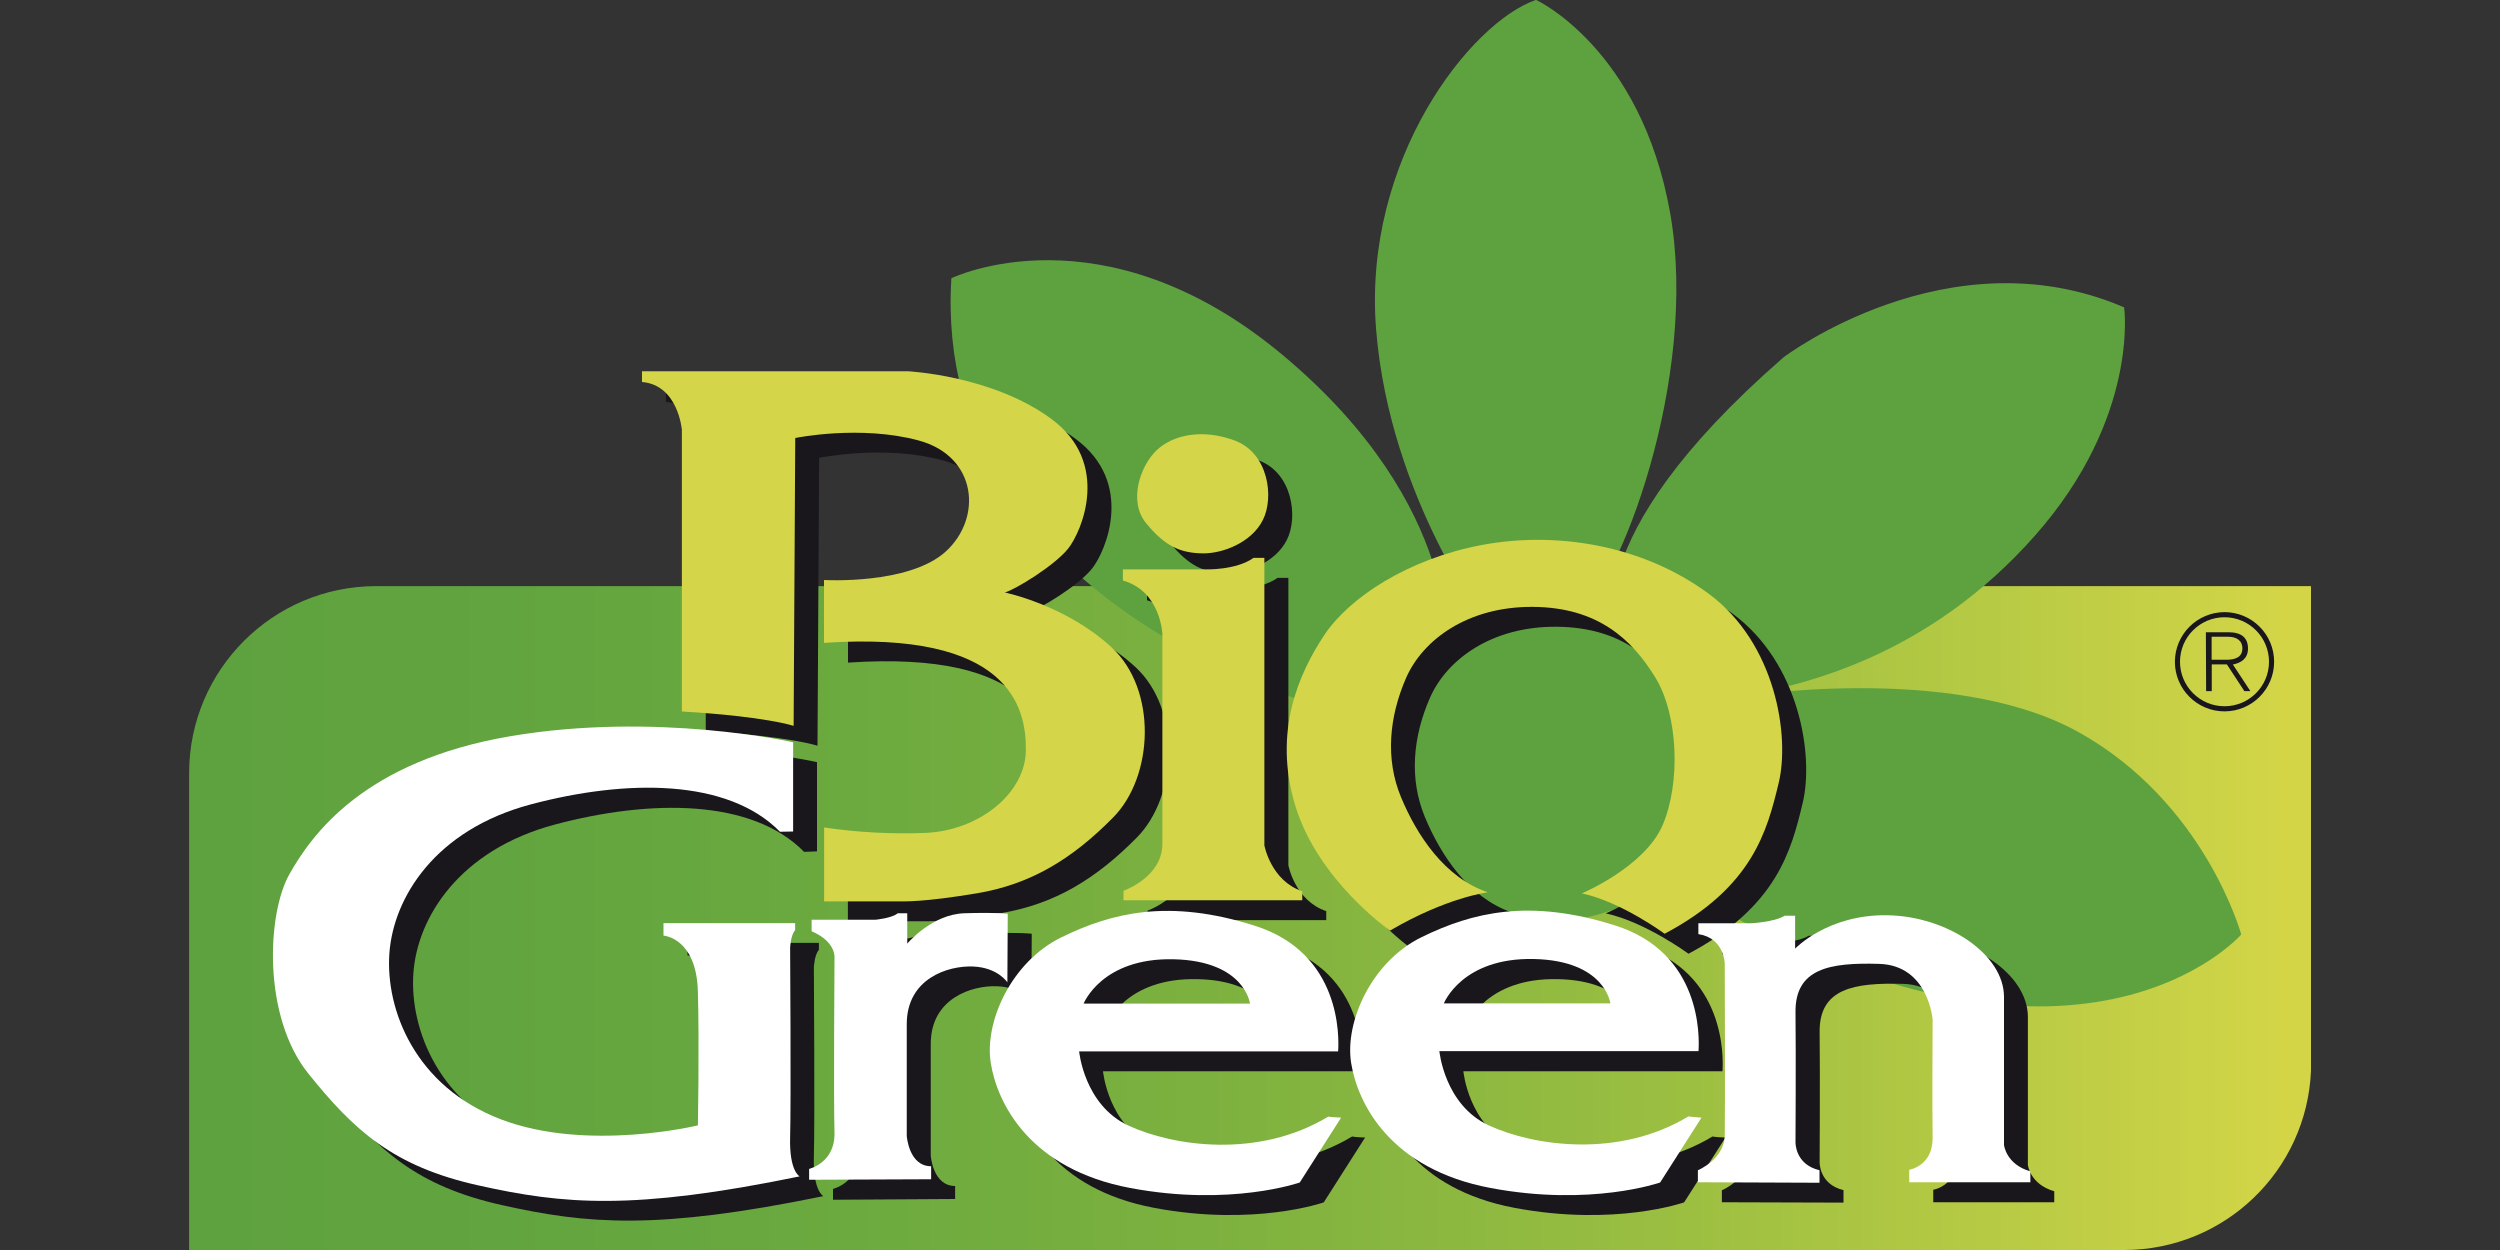 <?xml version="1.0" encoding="utf-8"?>
<!-- Generator: Adobe Illustrator 25.1.0, SVG Export Plug-In . SVG Version: 6.00 Build 0)  -->
<svg version="1.1" id="Layer_1" xmlns="http://www.w3.org/2000/svg" xmlns:xlink="http://www.w3.org/1999/xlink" x="0px" y="0px"
	 viewBox="0 0 200 100" style="enable-background:new 0 0 200 100;" xml:space="preserve">
<rect x="0" y="0" width="200" height="100" fill="#333333" stroke="none"/>
<style type="text/css">
	.st0{clip-path:url(#SVGID_2_);}
	.st1{fill:url(#SVGID_3_);}
	.st2{fill-rule:evenodd;clip-rule:evenodd;fill:#5EA23F;}
	.st3{fill-rule:evenodd;clip-rule:evenodd;fill:#19171B;}
	.st4{fill-rule:evenodd;clip-rule:evenodd;fill:#D4D548;}
	.st5{fill-rule:evenodd;clip-rule:evenodd;fill:#FFFFFF;}
	.st6{fill:#19171B;}
</style>
<g>
	<g>
		<defs>
			<path id="SVGID_1_" d="M30.06,46.89c-8.24,0.02-14.91,6.7-14.93,14.93V100h154.83c8.01-0.02,14.58-6.34,14.92-14.34V46.89H30.06z
				"/>
		</defs>
		<clipPath id="SVGID_2_">
			<use xlink:href="#SVGID_1_"  style="overflow:visible;"/>
		</clipPath>
		<g class="st0">
			
				<linearGradient id="SVGID_3_" gradientUnits="userSpaceOnUse" x1="-4.476" y1="230.676" x2="-3.972" y2="230.676" gradientTransform="matrix(336.8 0 0 -336.8 1522.58 77765.008)">
				<stop  offset="0" style="stop-color:#5EA23F"/>
				<stop  offset="0.14" style="stop-color:#62A43F"/>
				<stop  offset="0.31" style="stop-color:#6CAA3F"/>
				<stop  offset="0.5" style="stop-color:#7FB23F"/>
				<stop  offset="0.7" style="stop-color:#9ABE41"/>
				<stop  offset="0.91" style="stop-color:#C0CE45"/>
				<stop  offset="1" style="stop-color:#D3D547"/>
			</linearGradient>
			<rect x="15.12" y="46.89" class="st1" width="169.76" height="53.11"/>
		</g>
	</g>
	<path class="st2" d="M76.11,22.26c0,0,12.11-5.91,26.55,6.18s13.07,23.91,13.07,23.91l3.44-2.06c0,0-7.98-10.31-9.08-23.91
		c-1.1-13.61,7.57-24.6,12.79-26.39c0,0,8.39,3.85,10.73,17.04s-4.12,30.1-7.57,32.3c0,0,2.06,1.24,3.3,1.65
		c0,0-3.71-7.56,13.35-22.4c0,0,13.21-10.03,27.24-3.99c0,0,1.24,8.8-7.15,18.28s-18.17,11.96-24.07,12.92
		c0,0,17.33-2.88,27.52,2.75c10.18,5.63,13.07,16.22,13.07,16.22s-12.93,14.85-43.75-3.17l-2.62-1.38c0,0-3.17,3.99-10.59,3.44
		c-7.42-0.55-14.58-4.12-15-16.63C107.34,57.03,74.46,49.06,76.11,22.26"/>
	<path class="st3" d="M65.4,59.66c0,0-2.23-0.76-8.94-1.15V35.98c0,0-0.29-3.59-3.19-3.83v-0.87h21.26c0,0,6.78,0.32,11.52,3.83
		s2.43,8.97,1.32,10.37c-1.12,1.4-4.23,3.26-5.07,3.5c0,0,4.86,1,8.53,4.38S94.22,63.69,90.95,67c-3.27,3.31-6.58,5.34-10.92,6.06
		c-4.35,0.72-5.77,0.64-6.38,0.64h-5.82v-5.9c2.7,0.4,5.42,0.55,8.15,0.44c4.27-0.2,7.97-3.19,8.01-6.66
		c0.04-3.47-1.36-9.57-16.15-8.57v-5.02c0,0,6.78,0.4,9.73-2.27c2.95-2.67,2.55-7.61-2.15-8.89s-9.89-0.2-9.89-0.2L65.4,59.66z"/>
	<path class="st3" d="M98.21,45.86c1.51,0,3.82-0.84,4.74-2.67c0.92-1.83,0.44-5.34-2.23-6.35s-5.02-0.44-6.3,0.8
		s-2.27,4.04-0.8,5.82S96.3,45.85,98.21,45.86"/>
	<path class="st3" d="M91.75,47.15h6.62c0,0,2.43,0.08,3.83-0.92h0.87v22.99c0,0,0.52,2.83,3.03,3.67v0.72h-14.3v-0.76
		c0,0,3.11-1.08,3.11-3.75V52.33c0,0-0.12-3.43-3.15-4.31V47.15z"/>
	<path class="st3" d="M113.12,76.05c0,0-5.74-3.99-7.57-9.97c-1.83-5.98,0.32-10.67,2.31-13.67c1.99-3,6.7-6.1,12.6-7.21
		s12.83-0.04,18.17,3.91c5.34,3.95,6.5,11.36,5.58,15.15c-0.91,3.79-2.07,8.29-9.13,12.04c0,0-3.46-2.55-6.62-3.23
		c0,0,5.02-2.11,6.45-5.46s1.28-8.81-0.6-11.84c-1.87-3.03-4.57-5.58-9.76-5.63c-5.18-0.05-8.81,2.6-10.16,5.7
		c-1.36,3.11-1.67,6.46-0.4,9.52c1.27,3.06,3.52,6.46,6.93,7.62C120.93,72.97,117.66,73.37,113.12,76.05"/>
	<path class="st3" d="M65.36,68.11v-7.14c0,0-10.96-2.47-22.64-0.48s-15.86,7.85-17.66,11.04c-1.79,3.19-2.15,11.4,1.51,15.94
		s6.78,7.42,13.59,8.94s12.36,2.02,25.71-0.72c0,0-0.84-0.4-0.76-3.15c0.08-2.75,0-15.15,0-15.15s0.04-1,0.4-1.4v-0.56H55v1
		c0,0,2.63,0.16,2.75,4.46c0.12,4.31,0,10.72,0,10.72s-8.85,2.15-15.74-0.48s-9.25-8.81-8.94-13.27S36.75,68,44.4,65.96
		c7.64-2.03,15.75-2.07,19.93,2.19L65.36,68.11z"/>
	<path class="st3" d="M66.64,95.98v-0.87c0,0,2.11-0.48,2.02-2.95c-0.1-2.47,0-13.87,0-13.87s0.2-1.32-1.83-2.19v-0.92h5.12
		c0,0,1.32-0.12,1.79-0.52h0.76v2.43c0,0,1.95-2.35,4.58-2.43s3.46,0.04,3.46,0.04l-0.03,5.47c0,0-0.76-1.2-2.75-1.27
		c-1.99-0.08-5.3,0.95-5.3,4.61v8.94c0,0,0.16,2.43,1.95,2.43v1.04L66.64,95.98z"/>
	<path class="st3" d="M109.21,91l-3.31,5.19c0,0-5.54,1.95-13.56,0.44S81.7,89.89,81.18,86.62s1.64-8.09,5.66-10.05
		c4.03-1.96,8.57-3.11,15.47-0.92c6.9,2.19,6.73,8.89,6.66,10.05H88.24c0,0,0.4,4.31,3.95,5.94s10.36,2.67,15.98-0.72
		C108.37,90.97,109.21,91.01,109.21,91 M101.92,81.88H88.6c0,0,1.44-3.67,7.18-3.55C101.51,78.45,101.92,81.88,101.92,81.88"/>
	<path class="st3" d="M138.04,91l-3.31,5.19c0,0-5.54,1.95-13.56,0.44s-10.64-6.73-11.16-10.01c-0.52-3.27,1.64-8.09,5.66-10.05
		s8.57-3.11,15.47-0.92c6.9,2.19,6.73,8.89,6.66,10.05h-20.73c0,0,0.4,4.31,3.95,5.94s10.36,2.67,15.98-0.72
		C137.2,90.97,138.04,91.01,138.04,91 M130.75,81.88h-13.31c0,0,1.44-3.67,7.18-3.55C130.34,78.45,130.75,81.88,130.75,81.88"/>
	<path class="st3" d="M137.75,96.18v-0.96c0,0,2.11-0.87,2.15-2.79s0-13.71,0-13.71s0-2.07-2.11-2.39v-0.87h4.19
		c0,0,1.87-0.08,2.71-0.6h0.84v2.63c0,0,2.6-2.75,7.38-2.67c4.78,0.08,9.32,3.1,9.32,6.53v11.84c0,0,0.16,1.55,2.11,2.11v0.88h-9.68
		v-1c0,0,1.92-0.29,1.87-2.6c-0.04-2.31,0-9.41,0-9.41s-0.32-4.35-4.27-4.46s-6.73,0.36-6.69,3.86c0.04,3.51,0,10.37,0,10.37
		s-0.08,1.79,1.91,2.27v1L137.75,96.18z"/>
	<path class="st4" d="M63.49,58.07c0,0-2.23-0.76-8.94-1.15V34.39c0,0-0.29-3.59-3.19-3.83V29.7h21.25c0,0,6.78,0.32,11.52,3.83
		c4.74,3.51,2.43,8.97,1.32,10.36c-1.12,1.39-4.23,3.27-5.06,3.51c0,0,4.86,1,8.53,4.38s3.39,10.33,0.12,13.63
		c-3.27,3.31-6.58,5.34-10.92,6.06s-5.77,0.64-6.38,0.64h-5.81V66.2c2.69,0.39,5.41,0.54,8.13,0.43c4.27-0.19,7.99-3.17,8.01-6.63
		c0.03-3.46-1.36-9.57-16.15-8.57v-5.03c0,0,6.78,0.4,9.73-2.27s2.55-7.61-2.15-8.89c-4.7-1.27-9.88-0.2-9.88-0.2L63.49,58.07z"/>
	<path class="st4" d="M96.29,44.27c1.51,0,3.82-0.84,4.74-2.67c0.92-1.83,0.44-5.34-2.23-6.35c-2.67-1-5.02-0.44-6.3,0.8
		c-1.27,1.23-2.27,4.04-0.8,5.82C93.18,43.66,94.38,44.26,96.29,44.27"/>
	<path class="st4" d="M89.82,45.55h6.63c0,0,2.43,0.08,3.83-0.92h0.87v23c0,0,0.52,2.83,3.03,3.67v0.72h-14.3v-0.76
		c0,0,3.11-1.08,3.11-3.75V50.73c0,0-0.12-3.43-3.16-4.29V45.55z"/>
	<path class="st4" d="M111.2,74.45c0,0-5.74-3.99-7.57-9.97s0.32-10.67,2.31-13.67c1.99-3,6.7-6.1,12.6-7.21
		c5.9-1.11,12.83-0.04,18.17,3.91s6.5,11.36,5.58,15.15s-2.06,8.3-9.12,12.04c0,0-3.46-2.55-6.62-3.23c0,0,5.02-2.11,6.46-5.46
		c1.44-3.35,1.27-8.81-0.6-11.84s-4.59-5.58-9.77-5.62c-5.18-0.04-8.81,2.6-10.16,5.7c-1.35,3.11-1.67,6.46-0.4,9.52
		c1.27,3.06,3.51,6.46,6.94,7.61C119.01,71.39,115.75,71.78,111.2,74.45"/>
	<path class="st5" d="M63.45,66.52v-7.14c0,0-10.96-2.47-22.64-0.48c-11.68,1.99-15.86,7.85-17.66,11.04
		c-1.8,3.19-2.15,11.39,1.52,15.95c3.67,4.56,6.78,7.42,13.59,8.94s12.36,2.03,25.71-0.72c0,0-0.84-0.4-0.76-3.15
		c0.08-2.75,0-15.15,0-15.15s0.04-1,0.4-1.4v-0.56H53.08v1c0,0,2.63,0.16,2.75,4.46c0.12,4.31,0,10.72,0,10.72
		s-8.85,2.15-15.75-0.48s-9.25-8.81-8.93-13.28c0.32-4.47,3.67-9.89,11.32-11.92c7.65-2.03,15.75-2.07,19.93,2.19L63.45,66.52z"/>
	<path class="st5" d="M64.73,94.38v-0.87c0,0,2.11-0.48,2.03-2.95s0-13.87,0-13.87s0.2-1.32-1.83-2.19v-0.92h5.1
		c0,0,1.32-0.12,1.79-0.52h0.76v2.43c0,0,1.95-2.35,4.58-2.43s3.46,0.04,3.46,0.04l-0.03,5.49c0,0-0.76-1.19-2.75-1.27
		c-1.99-0.08-5.3,0.95-5.3,4.61v8.94c0,0,0.16,2.43,1.95,2.43v1.04L64.73,94.38z"/>
	<path class="st5" d="M107.29,89.41l-3.31,5.19c0,0-5.54,1.95-13.56,0.44c-8.02-1.51-10.64-6.74-11.16-10.01
		c-0.52-3.27,1.64-8.09,5.66-10.05s8.57-3.11,15.47-0.92c6.9,2.19,6.74,8.89,6.66,10.05H86.33c0,0,0.4,4.3,3.95,5.94
		c3.55,1.64,10.36,2.67,15.98-0.72c0.2,0.04,1.04,0.08,1.04,0.08 M100,80.29H86.69c0,0,1.44-3.67,7.17-3.55
		C99.59,76.86,100,80.29,100,80.29"/>
	<path class="st5" d="M136.12,89.41l-3.31,5.19c0,0-5.54,1.95-13.56,0.44c-8.02-1.51-10.64-6.74-11.16-10.01s1.63-8.11,5.66-10.07
		s8.57-3.11,15.47-0.92c6.9,2.19,6.74,8.89,6.66,10.05h-20.73c0,0,0.4,4.3,3.95,5.94c3.55,1.64,10.36,2.67,15.98-0.72
		C135.29,89.36,136.12,89.4,136.12,89.41 M128.83,80.27h-13.32c0,0,1.44-3.67,7.18-3.55C128.42,76.84,128.83,80.27,128.83,80.27"/>
	<path class="st5" d="M135.83,94.58v-0.96c0,0,2.11-0.87,2.15-2.79c0.04-1.92,0-13.71,0-13.71s0-2.07-2.11-2.39v-0.87h4.19
		c0,0,1.87-0.08,2.71-0.6h0.84v2.63c0,0,2.6-2.75,7.38-2.67c4.78,0.08,9.33,3.11,9.33,6.54V91.6c0,0,0.16,1.55,2.11,2.11v0.87h-9.69
		v-1c0,0,1.91-0.29,1.87-2.6c-0.04-2.31,0-9.41,0-9.41s-0.32-4.34-4.27-4.46c-3.95-0.12-6.74,0.36-6.7,3.87
		c0.04,3.51,0,10.37,0,10.37s-0.08,1.79,1.92,2.27v1L135.83,94.58z"/>
	<path class="st6" d="M177.96,48.97c2.19,0,3.97,1.78,3.97,3.97c0,2.19-1.78,3.97-3.97,3.97c-2.19,0-3.97-1.78-3.97-3.97l0,0
		C174,50.75,175.77,48.98,177.96,48.97L177.96,48.97 M177.96,56.5c1.96,0,3.56-1.59,3.56-3.56c0-1.96-1.59-3.56-3.56-3.56
		c-1.96,0-3.56,1.59-3.56,3.56l0,0C174.4,54.9,175.99,56.5,177.96,56.5L177.96,56.5 M176.47,50.58h1.81c1.05,0,1.56,0.45,1.56,1.31
		c0,0.81-0.58,1.15-1.21,1.27l1.4,2.13h-0.48l-1.4-2.14h-1.21v2.14h-0.45L176.47,50.58z M176.93,52.78h1.19
		c0.73,0,1.27-0.23,1.27-0.9c0-0.67-0.5-0.94-1.15-0.94h-1.31V52.78z"/>
</g>
</svg>
